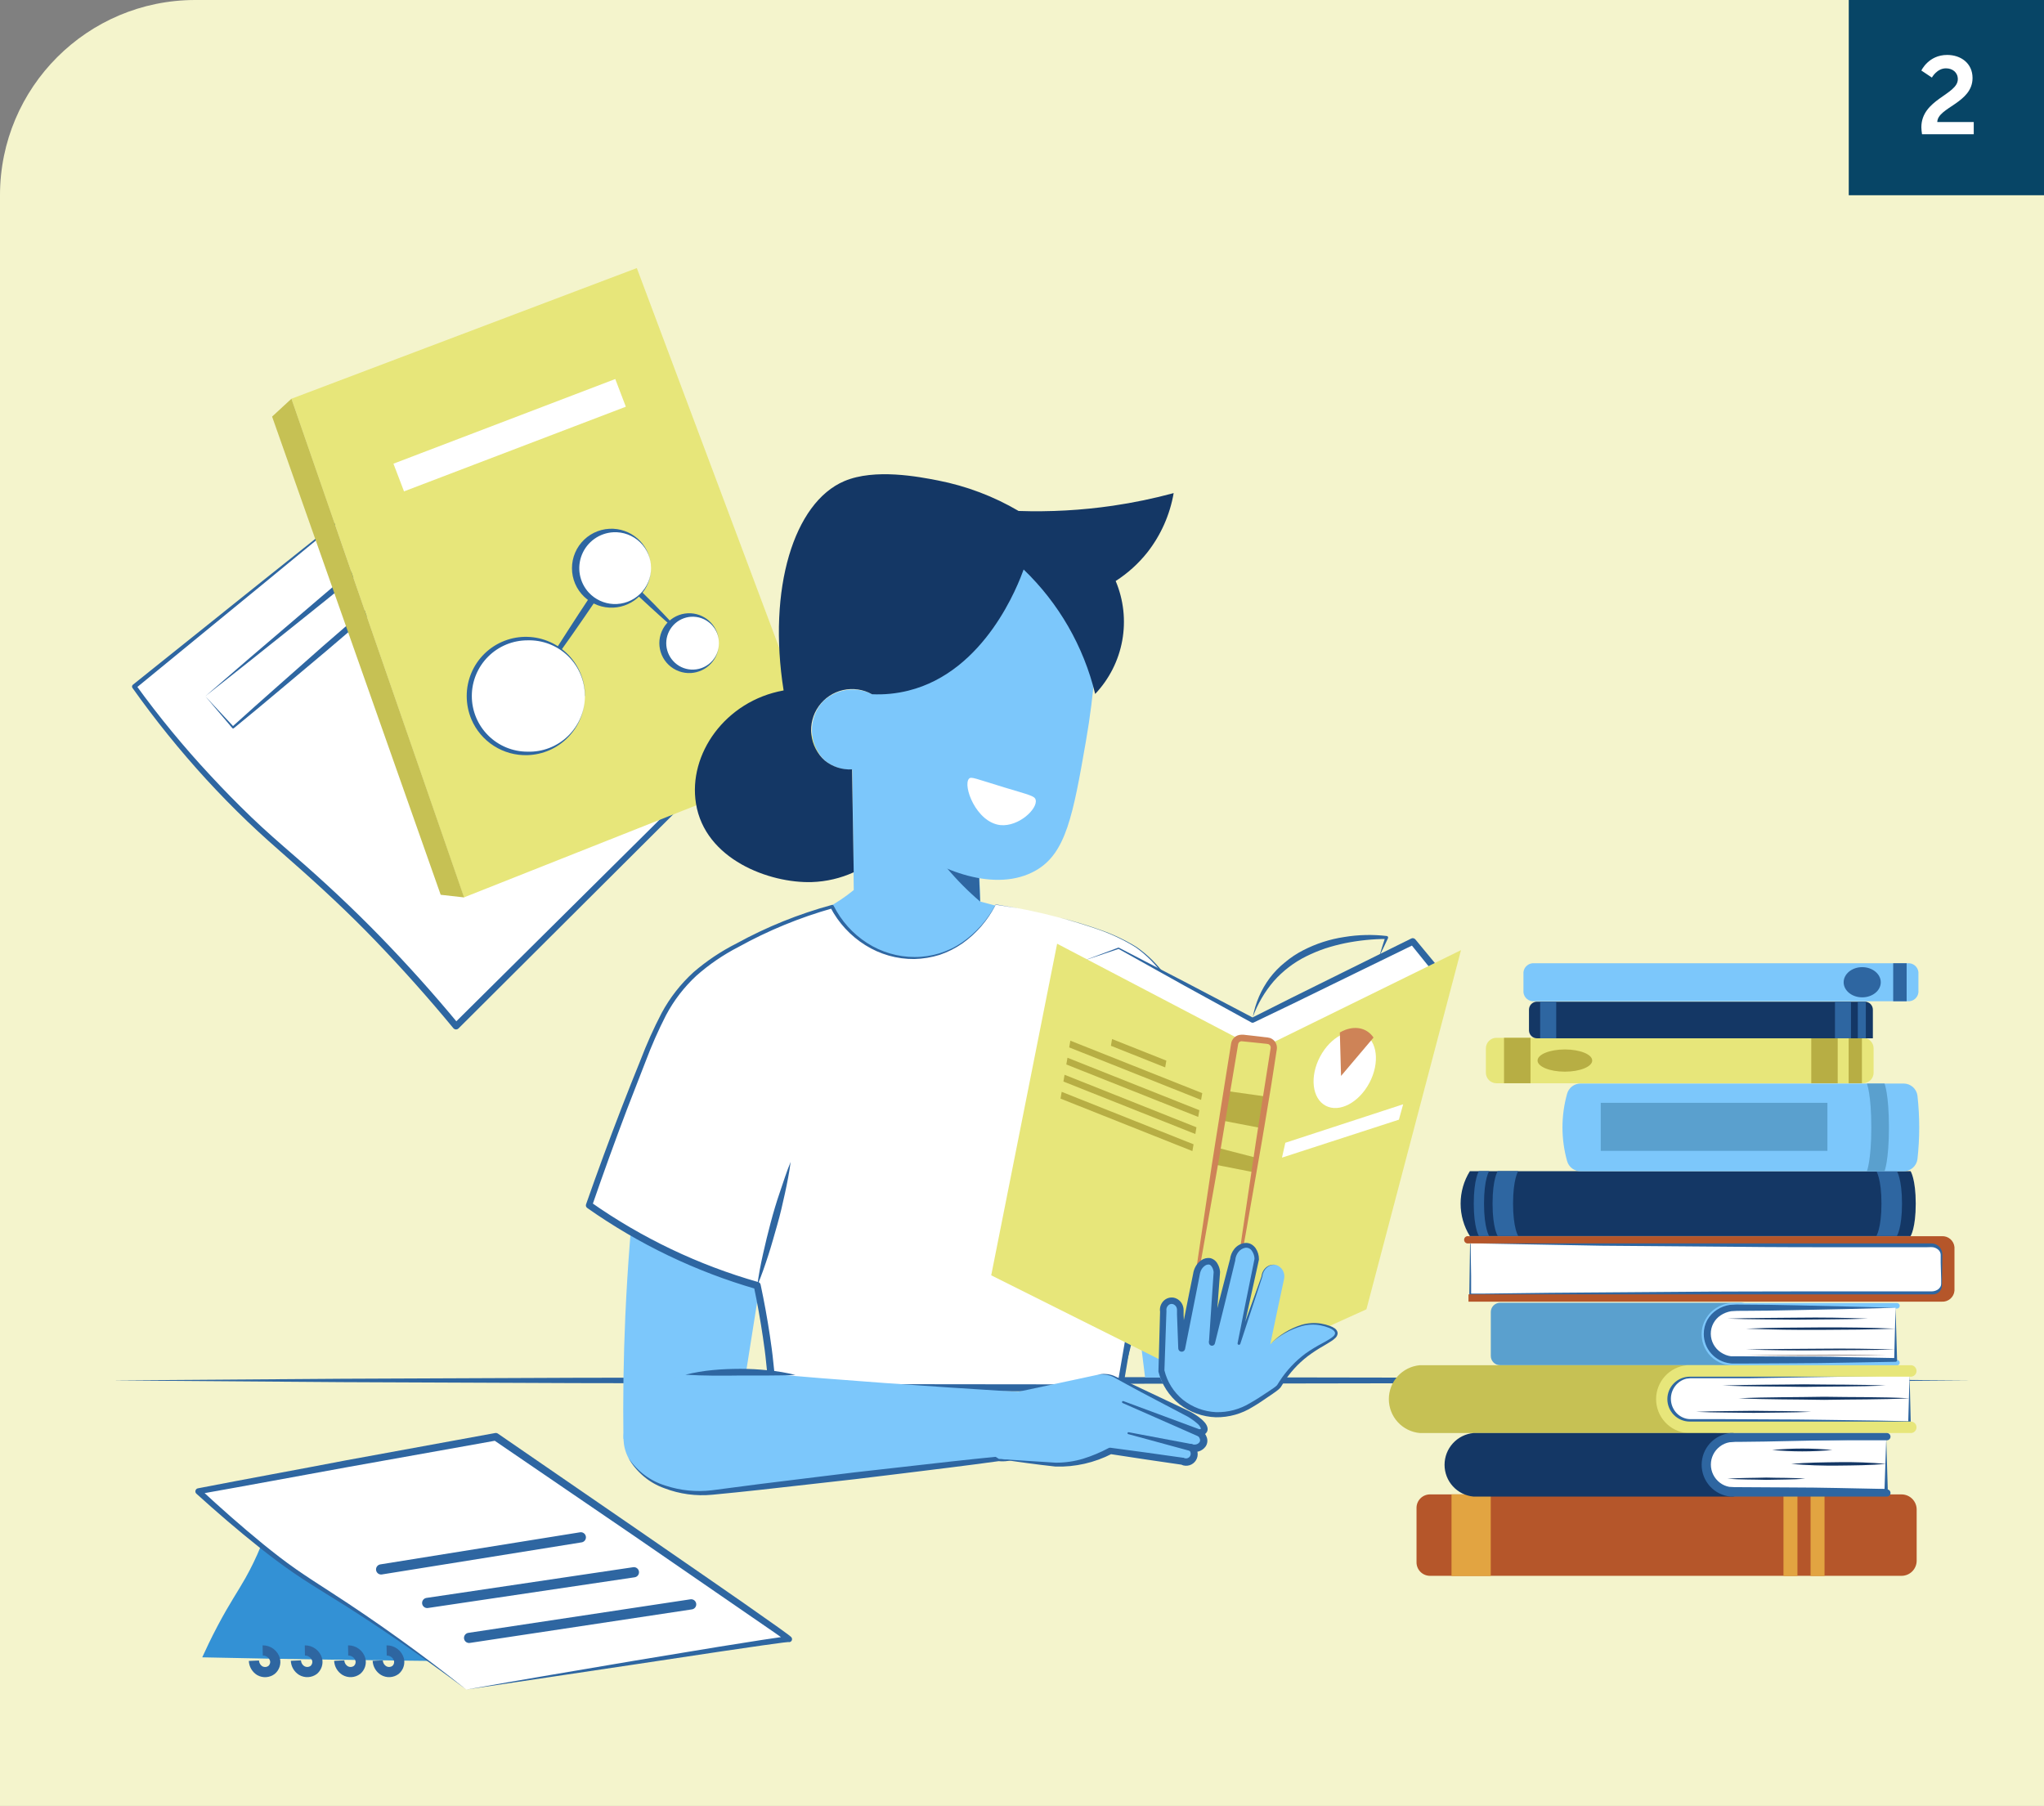 <svg width="335" height="296" viewBox="0 0 335 296" fill="none" xmlns="http://www.w3.org/2000/svg">
<rect x="0" y="0" width="335" height="296" fill="#808080" stroke="none"/>
<path d="M0 32C0 14.327 14.327 0 32 0H335V296H0V32Z" fill="#F4F4CC"/>
<rect x="303" width="32" height="32" fill="#074566"/>
<path d="M315.008 22H323.486V20.002H317.51C317.564 17.59 323.288 16.888 323.288 12.784C323.288 10.372 321.38 9.004 319.13 9.004C316.07 9.004 314.9 11.56 314.9 11.56L316.628 12.712C316.628 12.712 317.438 11.2 318.932 11.2C320.012 11.2 320.876 11.866 320.876 12.982C320.876 15.52 314.9 16.258 314.9 20.866C314.9 21.226 314.954 21.586 315.008 22Z" fill="white"/>
<g clip-path="url(#clip0_42_34510)">
<path d="M64.821 77.854L21.984 112.533C26.49 118.817 31.459 124.756 36.849 130.301C42.65 136.278 46.543 139.334 51.705 143.987C59.964 151.472 67.659 159.556 74.728 168.173L116.682 126.507C99.393 110.297 82.105 94.08 64.821 77.854Z" fill="white"/>
<path d="M64.821 77.854L43.478 95.418L22.227 112.829L22.303 112.304C26.05 117.477 30.113 122.414 34.469 127.085C36.638 129.427 38.876 131.708 41.182 133.928C43.463 136.125 45.896 138.232 48.314 140.33C53.157 144.527 57.856 148.922 62.327 153.522C66.797 158.122 71.086 162.904 75.169 167.846H74.332L116.325 126.188V126.857L90.634 102.458L64.821 77.854ZM64.821 77.854L90.862 101.911L117.002 126.173C117.087 126.262 117.134 126.38 117.134 126.504C117.134 126.627 117.087 126.745 117.002 126.834L75.123 168.584C75.019 168.679 74.884 168.731 74.743 168.731C74.602 168.731 74.466 168.679 74.363 168.584L74.325 168.546C70.227 163.581 65.984 158.829 61.582 154.244C57.179 149.659 52.458 145.265 47.668 141.068C45.265 138.961 42.855 136.84 40.536 134.62C38.217 132.4 35.974 130.096 33.8 127.731C29.465 122.993 25.427 117.991 21.71 112.753C21.653 112.673 21.628 112.575 21.641 112.477C21.654 112.38 21.703 112.291 21.779 112.228L43.334 94.969L64.821 77.854Z" fill="#2E66A1"/>
<path d="M33.648 114.113L41.091 107.696L48.657 101.234C51.188 99.074 53.72 96.892 56.26 94.748L64.007 88.308C64.115 88.215 64.256 88.168 64.399 88.178C64.541 88.188 64.674 88.254 64.768 88.361L68.767 92.923C68.855 93.034 68.899 93.173 68.889 93.314C68.879 93.455 68.817 93.587 68.714 93.684L53.583 106.609L45.98 112.996C43.446 115.135 40.894 117.254 38.324 119.352C38.292 119.383 38.25 119.401 38.206 119.401C38.162 119.401 38.119 119.383 38.088 119.352L33.648 114.113ZM33.648 114.113L38.301 119.116H38.058C40.516 116.896 42.989 114.689 45.478 112.494L52.937 105.902L67.961 92.87L67.9 93.63L63.947 89.068L64.707 89.129L57.104 95.371C54.564 97.462 51.979 99.515 49.394 101.591L41.601 107.818L33.648 114.113Z" fill="#2E66A1"/>
<path d="M47.767 65.355L76.028 147.089L134.375 123.96C124.369 97.288 114.368 70.613 104.373 43.936L47.767 65.355Z" fill="#E7E67A"/>
<path d="M47.767 65.354L44.596 68.281L72.226 146.656L76.066 147.089L47.767 65.354Z" fill="#C6C154"/>
<path d="M100.839 62.123L64.484 75.999L66.216 80.538L102.571 66.662L100.839 62.123Z" fill="white"/>
<path d="M86.452 114.076C87.509 112.251 88.611 110.457 89.714 108.662C90.816 106.868 91.949 105.097 93.082 103.34C95.368 99.792 97.695 96.287 100.062 92.825C100.143 92.705 100.269 92.622 100.412 92.595C100.555 92.568 100.702 92.599 100.822 92.68L100.89 92.741C101.947 93.76 102.981 94.817 104.023 95.851L107.14 98.953C108.167 100.018 109.193 101.067 110.182 102.147C111.17 103.226 112.204 104.283 113.223 105.385C112.09 104.435 110.995 103.454 109.885 102.481C108.775 101.508 107.695 100.512 106.6 99.523L103.361 96.528C102.297 95.516 101.21 94.52 100.153 93.486L100.997 93.395C98.68 96.908 96.318 100.388 93.911 103.834C92.694 105.553 91.485 107.271 90.246 108.974C89.007 110.677 87.745 112.403 86.452 114.076Z" fill="#2E66A1"/>
<path d="M86.452 123.488C91.651 123.488 95.865 119.274 95.865 114.075C95.865 108.877 91.651 104.663 86.452 104.663C81.254 104.663 77.039 108.877 77.039 114.075C77.039 119.274 81.254 123.488 86.452 123.488Z" fill="white"/>
<path d="M100.525 99.311C103.939 99.311 106.707 96.543 106.707 93.129C106.707 89.715 103.939 86.948 100.525 86.948C97.112 86.948 94.344 89.715 94.344 93.129C94.344 96.543 97.112 99.311 100.525 99.311Z" fill="white"/>
<path d="M113.208 110.031C115.757 110.031 117.823 107.964 117.823 105.415C117.823 102.867 115.757 100.8 113.208 100.8C110.659 100.8 108.593 102.867 108.593 105.415C108.593 107.964 110.659 110.031 113.208 110.031Z" fill="white"/>
<path d="M95.865 114.076C95.862 116.598 94.878 119.02 93.121 120.829C91.365 122.638 88.973 123.693 86.452 123.77C84.504 123.833 82.582 123.304 80.94 122.253C79.298 121.203 78.012 119.68 77.252 117.885C76.752 116.68 76.493 115.389 76.492 114.084C76.489 112.785 76.748 111.499 77.252 110.302C77.756 109.106 78.496 108.022 79.427 107.117C80.359 106.212 81.463 105.504 82.673 105.034C83.884 104.564 85.177 104.342 86.475 104.382C88.997 104.459 91.39 105.515 93.147 107.326C94.904 109.137 95.887 111.561 95.888 114.084L95.865 114.076ZM95.865 114.076C95.865 112.853 95.62 111.643 95.144 110.516C94.667 109.39 93.969 108.371 93.091 107.52C92.213 106.669 91.173 106.003 90.032 105.562C88.892 105.121 87.674 104.914 86.452 104.952C84.032 104.952 81.712 105.913 80 107.625C78.289 109.336 77.328 111.656 77.328 114.076C77.328 116.496 78.289 118.817 80 120.528C81.712 122.239 84.032 123.2 86.452 123.2C87.674 123.239 88.892 123.031 90.032 122.59C91.173 122.149 92.213 121.483 93.091 120.632C93.969 119.781 94.667 118.762 95.144 117.636C95.62 116.509 95.865 115.299 95.865 114.076Z" fill="#2E66A1"/>
<path d="M106.707 93.129C106.705 94.794 106.061 96.395 104.91 97.598C103.759 98.802 102.189 99.516 100.525 99.592C99.65 99.634 98.776 99.499 97.955 99.193C97.134 98.887 96.383 98.418 95.749 97.814C95.115 97.21 94.609 96.483 94.264 95.677C93.919 94.872 93.742 94.005 93.742 93.129C93.742 92.253 93.919 91.386 94.264 90.581C94.609 89.775 95.115 89.049 95.749 88.444C96.383 87.84 97.134 87.371 97.955 87.065C98.776 86.76 99.65 86.624 100.525 86.666C102.189 86.746 103.758 87.462 104.909 88.667C106.059 89.871 106.703 91.471 106.707 93.137V93.129ZM106.707 93.129C106.709 92.33 106.548 91.539 106.235 90.804C105.921 90.069 105.461 89.406 104.882 88.854C104.304 88.303 103.619 87.875 102.87 87.597C102.121 87.319 101.323 87.196 100.525 87.237C99.408 87.296 98.331 87.672 97.419 88.321C96.507 88.97 95.799 89.865 95.376 90.901C94.954 91.937 94.835 93.072 95.033 94.173C95.231 95.275 95.739 96.297 96.496 97.121C97.541 98.251 98.988 98.925 100.525 98.999C101.323 99.036 102.12 98.911 102.869 98.631C103.617 98.351 104.3 97.922 104.878 97.371C105.456 96.819 105.916 96.156 106.23 95.422C106.545 94.688 106.707 93.897 106.707 93.099V93.129Z" fill="#2E66A1"/>
<path d="M117.845 105.415C117.844 106.664 117.367 107.866 116.511 108.775C115.655 109.685 114.484 110.234 113.238 110.312C112.572 110.349 111.905 110.25 111.279 110.021C110.653 109.791 110.08 109.437 109.595 108.978C109.11 108.52 108.724 107.968 108.461 107.355C108.197 106.742 108.061 106.082 108.061 105.415C108.061 104.748 108.197 104.088 108.461 103.476C108.724 102.863 109.11 102.311 109.595 101.852C110.08 101.394 110.653 101.039 111.279 100.81C111.905 100.581 112.572 100.482 113.238 100.519C114.486 100.593 115.658 101.141 116.515 102.051C117.372 102.962 117.848 104.165 117.845 105.415ZM117.845 105.415C117.848 104.822 117.728 104.235 117.494 103.691C117.259 103.146 116.915 102.656 116.483 102.25C116.051 101.844 115.539 101.531 114.981 101.332C114.423 101.132 113.829 101.049 113.238 101.089C112.142 101.168 111.117 101.657 110.367 102.459C109.617 103.261 109.198 104.317 109.193 105.415C109.194 106.492 109.595 107.53 110.318 108.327C111.068 109.164 112.117 109.672 113.238 109.742C113.829 109.78 114.422 109.697 114.98 109.497C115.538 109.297 116.048 108.984 116.48 108.578C116.913 108.173 117.257 107.683 117.491 107.139C117.726 106.594 117.847 106.008 117.845 105.415Z" fill="#2E66A1"/>
<path d="M17.939 226.254L56.085 225.98L94.222 225.82L170.506 225.691L246.789 225.82L284.927 225.98L323.065 226.254L284.927 226.535L246.789 226.695L170.506 226.824L94.222 226.695L56.085 226.535L17.939 226.254Z" fill="#2E66A1"/>
<path d="M139.614 119.338C139.72 128.188 139.824 137.036 139.925 145.881C138.506 147.039 136.978 148.058 135.363 148.922C134.512 149.371 133.683 149.751 132.9 150.078C132.9 151.287 133.204 158.966 139.477 164.053C142.124 166.17 145.321 167.489 148.692 167.854C154.24 166.767 159.298 163.944 163.138 159.795C165.707 156.951 167.617 153.576 168.734 149.91L160.675 147.774L160.013 129.526L139.614 119.338Z" fill="#7CC7FB"/>
<path d="M160.264 137.889C159.163 138.233 158.011 138.385 156.858 138.338C154.597 138.206 152.437 137.356 150.692 135.912C153.326 140.388 156.687 144.394 160.637 147.766C160.495 144.476 160.371 141.184 160.264 137.889Z" fill="#2E66A1"/>
<path d="M140.04 126.15C141.559 130.968 144.469 135.229 148.403 138.399C153.725 142.596 163.214 146.466 169.814 142.641C174.703 139.813 175.858 133.67 177.972 121.504C179.335 113.685 179.972 105.757 179.873 97.82C177.987 95.638 173.676 91.327 167.023 90.05C156.866 88.111 144.609 93.905 142.077 103.355C141.244 106.835 141.545 110.49 142.936 113.787C141.637 113.126 140.165 112.884 138.723 113.095C137.281 113.306 135.94 113.96 134.885 114.966C133.666 116.305 133.017 118.066 133.076 119.876C133.134 121.686 133.894 123.401 135.196 124.66C136.556 125.766 138.293 126.301 140.04 126.15Z" fill="#7CC7FB"/>
<path d="M167.776 93.319C166.909 95.722 161.534 110.046 148.882 113.194C146.935 113.68 144.926 113.88 142.921 113.787C141.478 112.982 139.788 112.738 138.175 113.101C136.562 113.465 135.141 114.41 134.182 115.757C133.223 117.104 132.795 118.757 132.979 120.399C133.164 122.042 133.948 123.559 135.181 124.66C136.438 125.678 138.029 126.193 139.644 126.104L139.918 142.968C137.765 143.948 135.439 144.493 133.075 144.573C126.088 144.793 115.534 140.847 114.067 131.7C112.752 123.641 118.842 114.89 128.429 113.164C125.791 96.497 130.102 82.378 138.375 78.858C143.37 76.737 150.578 78.135 153.741 78.751C158.391 79.659 162.854 81.348 166.94 83.747C172.108 83.922 177.281 83.635 182.397 82.888C185.755 82.396 189.081 81.706 192.357 80.82C191.746 84.355 190.27 87.686 188.062 90.514C186.599 92.362 184.839 93.956 182.853 95.228C184.152 98.306 184.526 101.697 183.93 104.985C183.333 108.273 181.791 111.316 179.493 113.741C177.609 105.952 173.532 98.865 167.746 93.319H167.776Z" fill="#143765"/>
<path d="M169.738 131.092C169.578 130.453 168.81 130.331 164.59 129.054C159.793 127.594 159.177 127.244 158.812 127.632C157.763 128.75 159.968 134.779 163.952 135.235C166.963 135.532 170.103 132.559 169.738 131.092Z" fill="white"/>
<path d="M124.94 208.052L121.267 231.249C121.084 233.416 120.22 235.47 118.8 237.118C117.38 238.766 115.476 239.923 113.36 240.425C111.243 240.926 109.022 240.746 107.014 239.911C105.005 239.076 103.312 237.628 102.175 235.773C102.092 229.394 102.175 222.688 102.487 215.67C102.852 207.55 103.468 199.848 104.274 192.609L124.94 208.052Z" fill="#7CC7FB"/>
<path d="M206.264 191.5C207.445 202.925 208.618 214.353 209.784 225.783H187.674C186.427 215.742 185.185 205.698 183.948 195.651L206.264 191.5Z" fill="#7CC7FB"/>
<path d="M183.568 227.448H126.605C126.445 225.646 126.262 223.813 126.027 221.943C125.517 217.959 124.863 214.195 124.111 210.683C114.255 207.866 104.941 203.417 96.557 197.521C99.598 188.618 102.822 180.156 106.076 172.149C107.878 167.724 109.801 163.17 114.287 159.27C116.628 157.355 119.179 155.712 121.891 154.373C125.542 152.422 129.358 150.796 133.295 149.515C134.413 149.15 135.447 148.838 136.382 148.579C137.731 151.305 139.87 153.561 142.521 155.053C145.171 156.545 148.209 157.204 151.239 156.943C159.375 156.107 163.024 148.617 163.199 148.245C166.741 148.763 170.25 149.489 173.707 150.419C183.302 152.997 186.244 155.171 187.476 156.213C188.962 157.499 190.271 158.977 191.369 160.608C197.664 169.602 205.731 184.596 208.157 189.158C207.085 192.557 203.42 202.578 193.498 207.869C191.292 209.042 188.936 209.907 186.495 210.439C185.512 216.106 184.536 221.776 183.568 227.448Z" fill="white"/>
<path d="M173.691 150.389C175.866 150.959 178.033 151.59 180.154 152.343C182.295 153.071 184.348 154.035 186.275 155.217C188.141 156.516 189.764 158.132 191.072 159.992C192.385 161.832 193.653 163.7 194.874 165.596C199.74 173.199 204.158 181.06 208.438 188.998C208.457 189.04 208.467 189.085 208.467 189.131C208.467 189.177 208.457 189.223 208.438 189.264C207.637 191.823 206.569 194.289 205.253 196.624C203.921 198.962 202.307 201.128 200.447 203.072C198.58 205.02 196.435 206.683 194.083 208.006C191.732 209.344 189.191 210.318 186.549 210.896L186.914 210.515L184.032 227.592C184.011 227.708 183.95 227.814 183.86 227.89C183.77 227.966 183.656 228.009 183.538 228.01L126.574 228.079C126.434 228.078 126.3 228.025 126.196 227.931C126.092 227.837 126.027 227.709 126.012 227.569L125.571 223.365C125.441 221.966 125.244 220.567 125.038 219.176C124.628 216.393 124.134 213.623 123.556 210.865L123.936 211.276C114.025 208.414 104.662 203.92 96.23 197.978C96.142 197.913 96.078 197.822 96.045 197.718C96.012 197.615 96.013 197.503 96.047 197.4C97.907 192.088 99.851 186.806 101.879 181.555C102.893 178.939 103.927 176.334 104.981 173.739C105.984 171.104 107.139 168.529 108.441 166.029C109.794 163.519 111.562 161.257 113.672 159.338C115.817 157.488 118.182 155.907 120.712 154.632C125.651 151.92 130.893 149.802 136.329 148.321C136.388 148.303 136.451 148.306 136.507 148.332C136.563 148.357 136.608 148.402 136.633 148.458C137.876 150.935 139.758 153.035 142.085 154.54C144.418 156.051 147.137 156.856 149.916 156.859C152.705 156.863 155.429 156.017 157.725 154.434C160.021 152.839 161.894 150.71 163.184 148.23L166.985 148.899L163.184 148.283C161.92 150.798 160.062 152.967 157.77 154.601C156.614 155.408 155.349 156.048 154.014 156.502C152.669 156.92 151.272 157.15 149.863 157.186C147.016 157.216 144.22 156.424 141.811 154.905C139.395 153.394 137.427 151.266 136.109 148.739L136.42 148.876C131.059 150.389 125.889 152.517 121.016 155.217C118.552 156.485 116.253 158.053 114.173 159.885C112.14 161.759 110.44 163.965 109.148 166.409C107.885 168.877 106.766 171.416 105.795 174.012C104.781 176.613 103.767 179.223 102.753 181.844C100.771 187.075 98.868 192.339 97.043 197.636L96.861 197.058C105.205 202.918 114.472 207.339 124.278 210.135C124.373 210.163 124.458 210.216 124.525 210.288C124.591 210.361 124.638 210.45 124.658 210.546C125.251 213.318 125.758 216.106 126.179 218.909C126.384 220.308 126.589 221.715 126.726 223.129L127.175 227.364L126.612 226.847L183.576 226.908L183.081 227.326L186.024 210.257C186.041 210.166 186.085 210.082 186.15 210.016C186.215 209.949 186.298 209.904 186.389 209.884C188.948 209.342 191.41 208.419 193.696 207.147C195.987 205.881 198.08 204.285 199.907 202.41C201.735 200.525 203.326 198.424 204.644 196.153C205.955 193.874 207.023 191.463 207.83 188.96V189.219C205.721 185.235 203.567 181.281 201.367 177.358C199.17 173.427 196.919 169.526 194.524 165.702C193.346 163.786 192.107 161.9 190.829 160.06C189.561 158.206 187.979 156.587 186.153 155.278C184.241 154.084 182.2 153.107 180.071 152.366C178.018 151.651 175.858 150.99 173.691 150.389Z" fill="#2E66A1"/>
<path d="M188.434 180.559C189.019 182.578 189.449 184.64 189.719 186.725C189.995 188.819 190.112 190.931 190.069 193.043C189.992 197.284 189.301 201.492 188.016 205.535V205.452C187.712 207.299 187.438 209.154 187.119 211.002C186.8 212.85 186.511 214.697 186.153 216.537C185.796 218.377 185.477 220.225 184.975 222.042C184.473 223.859 184.055 225.676 183.545 227.478C183.819 225.623 184.154 223.783 184.458 221.935C184.602 221.015 184.815 220.103 184.922 219.175L185.302 216.393L186.062 210.835C186.313 208.987 186.61 207.14 186.883 205.284C186.88 205.257 186.88 205.228 186.883 205.201C188.117 201.251 188.862 197.166 189.103 193.036C189.229 190.959 189.229 188.877 189.103 186.801C188.998 184.709 188.775 182.625 188.434 180.559Z" fill="#2E66A1"/>
<path d="M129.585 190.436C129.357 192.184 129.015 193.91 128.642 195.621C128.27 197.332 127.882 199.027 127.395 200.723C126.909 202.418 126.453 204.091 125.913 205.756C125.373 207.421 124.803 209.086 124.111 210.713C124.339 208.965 124.673 207.239 125.054 205.528C125.434 203.817 125.852 202.122 126.301 200.426C126.749 198.731 127.243 197.058 127.821 195.385C128.399 193.713 128.901 192.063 129.585 190.436Z" fill="#2E66A1"/>
<path d="M226.009 162.144C225.249 164.318 224.375 166.447 223.485 168.576C222.596 170.705 221.577 172.773 220.55 174.841C218.459 178.96 216.155 182.967 213.647 186.846C211.155 190.686 208.934 194.695 207.001 198.844C206.036 200.912 205.154 203.034 204.348 205.178C203.542 207.322 202.789 209.496 202.067 211.686C202.531 209.405 203.147 207.208 203.816 204.995C204.485 202.783 205.336 200.624 206.195 198.487C207.055 196.351 208.081 194.267 209.153 192.214C210.225 190.161 211.434 188.192 212.673 186.238C215.16 182.368 217.524 178.452 219.744 174.43C220.862 172.431 221.927 170.393 222.953 168.348C223.979 166.303 225.051 164.219 226.009 162.144Z" fill="#2E66A1"/>
<path d="M177.463 157.483L183.325 155.423L205.283 167.215L231.544 154.297L235.506 159.125L204.849 174.971L177.463 157.483Z" fill="white"/>
<path d="M177.463 157.498L183.279 155.324C183.308 155.312 183.341 155.312 183.37 155.324L194.433 161.064L205.473 166.858H205.093C209.442 164.653 213.806 162.473 218.186 160.319L231.294 153.826C231.404 153.769 231.53 153.752 231.652 153.777C231.774 153.802 231.883 153.867 231.963 153.963L235.939 158.775C236.034 158.892 236.079 159.041 236.065 159.19C236.051 159.34 235.978 159.477 235.863 159.574C235.833 159.603 235.796 159.627 235.757 159.642L220.413 167.504C215.296 170.127 210.187 172.773 205.047 175.35C204.984 175.39 204.912 175.41 204.838 175.41C204.764 175.41 204.692 175.39 204.629 175.35L177.463 157.498ZM177.463 157.498L205.085 174.621H204.652C209.731 171.921 214.84 169.298 219.942 166.622L235.247 158.654L235.065 159.52L231.134 154.647L231.803 154.791L218.649 161.208C214.27 163.363 209.88 165.489 205.481 167.588C205.423 167.616 205.359 167.63 205.294 167.63C205.23 167.63 205.166 167.616 205.108 167.588L194.182 161.589L183.287 155.506H183.386L177.463 157.498Z" fill="#2E66A1"/>
<path d="M173.258 154.677L202.523 170.005L208.963 170.705L239.452 155.726L223.949 214.598L200.082 225.403L193.118 224.353L162.454 209.025L173.258 154.677Z" fill="#E7E67A"/>
<path d="M200.895 178.794L207.351 179.707L206.712 184.892L200.531 183.706L200.895 178.794Z" fill="#B7AE44"/>
<path d="M199.71 188.162L205.709 189.713L205.618 192.161L199.162 190.891L199.71 188.162Z" fill="#B7AE44"/>
<path d="M194.638 218.324C195.171 214.234 195.779 210.158 196.349 206.083L198.174 193.857C198.767 189.774 199.444 185.714 200.082 181.639L201.048 175.556L201.535 172.515L201.778 170.994C201.847 170.611 202.046 170.263 202.34 170.009C202.635 169.754 203.008 169.608 203.397 169.595C203.618 169.595 203.732 169.595 203.861 169.595L204.241 169.641L205.002 169.724L206.522 169.899L207.283 169.991C207.584 170.006 207.882 170.055 208.172 170.135C208.534 170.268 208.84 170.521 209.039 170.851C209.238 171.182 209.318 171.57 209.267 171.952L208.324 178.027C207.64 182.095 206.994 186.163 206.271 190.192L204.142 202.358C203.382 206.41 202.683 210.47 201.9 214.523C202.424 210.432 203.025 206.357 203.587 202.274L205.405 190.048C205.99 185.973 206.667 181.905 207.298 177.837L208.256 171.755C208.272 171.622 208.242 171.488 208.172 171.374C208.101 171.261 207.994 171.175 207.868 171.131C207.657 171.088 207.444 171.06 207.229 171.047L206.469 170.964L203.473 170.66C203.343 170.664 203.218 170.712 203.119 170.796C203.02 170.88 202.952 170.996 202.926 171.123L202.675 172.644L202.166 175.685L201.147 181.768C200.463 185.836 199.816 189.903 199.086 193.933L196.919 206.159C196.159 210.219 195.444 214.279 194.638 218.324Z" fill="#CE8357"/>
<path d="M190.183 225.775C190.183 226.315 191.232 227.775 192.882 229.166C194.968 230.889 197.606 231.801 200.31 231.736C203.298 231.599 205.458 230.147 207.693 228.649C208.422 228.267 209.083 227.766 209.647 227.166C210.823 225.155 212.393 223.402 214.262 222.011C216.703 220.217 219.174 219.487 219.03 218.468C218.885 217.449 216.749 217.153 216.429 217.092C212.59 216.431 209.229 219.373 208.187 220.346C208.932 216.742 209.693 213.141 210.468 209.542C210.55 209.079 210.464 208.602 210.226 208.196C209.988 207.791 209.613 207.483 209.168 207.33C208.888 207.28 208.6 207.29 208.323 207.359C208.047 207.429 207.789 207.556 207.565 207.733C207.342 207.91 207.158 208.132 207.027 208.385C206.896 208.638 206.82 208.915 206.804 209.2C205.79 211.988 204.753 214.776 203.694 217.564C204.449 213.823 205.209 210.087 205.975 206.356C206.014 205.886 205.902 205.415 205.656 205.012C205.41 204.608 205.043 204.294 204.606 204.113C203.61 203.855 202.181 204.79 202.036 206.455L198.524 218.4C198.838 215.085 199.152 211.767 199.466 208.447C199.471 208.085 199.372 207.73 199.18 207.422C198.989 207.115 198.714 206.869 198.387 206.714C197.626 206.493 196.357 207.284 196.144 208.812L193.726 220.977C193.635 218.879 193.549 216.778 193.467 214.674C193.475 214.479 193.443 214.284 193.373 214.102C193.304 213.919 193.199 213.752 193.065 213.61C192.93 213.469 192.769 213.355 192.59 213.277C192.411 213.198 192.218 213.157 192.023 213.154C191.819 213.175 191.622 213.237 191.442 213.337C191.263 213.437 191.106 213.572 190.98 213.733C190.855 213.895 190.763 214.081 190.711 214.279C190.659 214.478 190.647 214.684 190.677 214.887C190.505 218.527 190.34 222.156 190.183 225.775Z" fill="#7CC7FB"/>
<path d="M209.13 207.33C208.859 207.283 208.581 207.299 208.317 207.377C208.054 207.455 207.812 207.592 207.609 207.778C207.19 208.144 206.933 208.661 206.895 209.215L203.276 220.263C203.266 220.291 203.251 220.318 203.231 220.34C203.212 220.363 203.188 220.382 203.161 220.395C203.134 220.409 203.105 220.417 203.075 220.419C203.045 220.421 203.015 220.417 202.987 220.407C202.933 220.391 202.888 220.356 202.86 220.308C202.832 220.26 202.823 220.203 202.835 220.149C203.732 215.534 204.682 210.919 205.61 206.311V206.387C205.612 205.9 205.463 205.425 205.184 205.026C205.072 204.846 204.911 204.701 204.72 204.61C204.528 204.518 204.315 204.483 204.104 204.509C203.651 204.595 203.246 204.844 202.964 205.209C202.671 205.589 202.494 206.046 202.454 206.524C202.458 206.544 202.458 206.565 202.454 206.585C201.359 211.147 200.247 215.681 199.117 220.187C199.102 220.251 199.075 220.312 199.037 220.365C198.999 220.418 198.95 220.464 198.894 220.498C198.838 220.532 198.776 220.554 198.711 220.563C198.646 220.573 198.579 220.569 198.516 220.552C198.402 220.524 198.302 220.457 198.232 220.362C198.163 220.268 198.129 220.152 198.136 220.035L198.911 208.44V208.531C198.873 207.931 198.493 207.284 198.151 207.261C197.912 207.242 197.674 207.309 197.482 207.452C197.244 207.619 197.047 207.837 196.904 208.09C196.759 208.365 196.663 208.664 196.623 208.972L196.41 210.075L195.976 212.287L194.22 221.115C194.19 221.246 194.113 221.363 194.004 221.443C193.895 221.523 193.76 221.561 193.625 221.55C193.491 221.539 193.364 221.479 193.27 221.383C193.175 221.286 193.118 221.158 193.11 221.023L192.905 215.458V214.766C192.914 214.603 192.888 214.439 192.829 214.287C192.771 214.152 192.684 214.032 192.573 213.936C192.463 213.839 192.332 213.77 192.19 213.732C192.051 213.701 191.906 213.709 191.772 213.756C191.637 213.803 191.519 213.887 191.43 213.998C191.324 214.107 191.245 214.24 191.2 214.385C191.155 214.53 191.145 214.684 191.171 214.834C191.171 214.834 191.171 214.903 191.171 214.933L190.837 224.718V224.582C191.292 226.486 192.361 228.187 193.878 229.425C195.427 230.649 197.32 231.358 199.291 231.455C201.28 231.507 203.24 230.978 204.933 229.934C205.815 229.448 206.659 228.885 207.518 228.315C207.944 228.034 208.377 227.752 208.78 227.463C208.97 227.338 209.146 227.192 209.305 227.03L209.7 226.406C210.837 224.642 212.282 223.097 213.966 221.844C214.816 221.248 215.702 220.704 216.619 220.217C217.068 219.974 217.516 219.731 217.942 219.457C218.368 219.183 218.817 218.864 218.809 218.507C218.801 218.149 218.307 217.838 217.874 217.655C217.408 217.463 216.924 217.32 216.429 217.229C215.436 217.04 214.412 217.074 213.433 217.328C211.455 217.878 209.643 218.907 208.157 220.324C209.603 218.837 211.399 217.736 213.38 217.123C214.388 216.836 215.447 216.771 216.482 216.933C217.001 217.018 217.51 217.153 218.003 217.336C218.273 217.43 218.529 217.56 218.763 217.724C218.892 217.809 219 217.921 219.081 218.053C219.163 218.184 219.215 218.331 219.235 218.484C219.23 218.64 219.193 218.793 219.126 218.935C219.059 219.076 218.964 219.202 218.847 219.305C218.655 219.491 218.443 219.657 218.216 219.799C217.775 220.096 217.326 220.347 216.885 220.613C216.002 221.113 215.151 221.67 214.338 222.278C212.732 223.51 211.361 225.022 210.293 226.741C210.149 226.969 210.065 227.136 209.868 227.418C209.678 227.632 209.464 227.824 209.229 227.988C208.803 228.307 208.377 228.589 207.951 228.877C207.108 229.455 206.256 230.048 205.351 230.573C203.534 231.726 201.42 232.323 199.269 232.291C197.103 232.221 195.015 231.471 193.3 230.147C191.605 228.795 190.399 226.926 189.863 224.825C189.86 224.779 189.86 224.734 189.863 224.688L190.13 214.91V215.009C190.079 214.7 190.099 214.383 190.188 214.083C190.278 213.783 190.435 213.507 190.647 213.276C190.865 213.035 191.143 212.855 191.452 212.754C191.761 212.652 192.092 212.633 192.41 212.698C192.72 212.77 193.008 212.914 193.251 213.119C193.495 213.324 193.686 213.583 193.809 213.876C193.927 214.155 193.987 214.455 193.984 214.758V215.45L194.228 220.985L193.125 220.902L194.874 212.097L195.323 209.892L195.543 208.797C195.605 208.362 195.747 207.942 195.961 207.558C196.187 207.155 196.505 206.811 196.889 206.554C197.313 206.256 197.835 206.13 198.349 206.205C198.607 206.267 198.848 206.384 199.057 206.548C199.265 206.712 199.436 206.919 199.558 207.155C199.786 207.548 199.924 207.987 199.96 208.44C199.968 208.47 199.968 208.501 199.96 208.531L199.086 220.119L198.105 219.959C199.246 215.432 200.407 210.911 201.588 206.395V206.456C201.648 205.813 201.897 205.202 202.302 204.699C202.721 204.177 203.321 203.832 203.983 203.734C204.342 203.685 204.708 203.746 205.032 203.908C205.333 204.074 205.593 204.305 205.792 204.585C206.151 205.12 206.34 205.751 206.332 206.395C206.332 206.395 206.332 206.44 206.332 206.463C205.313 211.025 204.325 215.655 203.291 220.24L202.85 220.126L206.758 209.2C206.809 208.628 207.082 208.099 207.518 207.725C207.737 207.538 207.997 207.404 208.277 207.336C208.557 207.267 208.849 207.265 209.13 207.33Z" fill="#2E66A1"/>
<path d="M229.271 183.516L210.111 189.735L210.658 187.302L229.97 180.992L229.271 183.516Z" fill="white"/>
<path d="M224.441 177.473C226.166 174.215 225.754 170.615 223.52 169.432C221.286 168.249 218.076 169.931 216.351 173.19C214.626 176.448 215.038 180.048 217.272 181.231C219.506 182.414 222.716 180.732 224.441 177.473Z" fill="white"/>
<path d="M219.79 176.346L225.112 170.059C224.139 168.629 222.42 168.074 220.466 168.804C220.166 168.923 219.874 169.063 219.592 169.222L219.79 176.346Z" fill="#CE8357"/>
<path d="M196.851 180.277L175.235 171.67L175.425 170.568L197.041 179.167L196.851 180.277Z" fill="#B7AE44"/>
<path d="M190.966 174.948L182.071 171.405L182.261 170.302L191.156 173.838L190.966 174.948Z" fill="#B7AE44"/>
<path d="M196.379 183.067L174.763 174.468L174.954 173.366L196.569 181.965L196.379 183.067Z" fill="#B7AE44"/>
<path d="M195.908 185.866L174.292 177.267L174.475 176.157L196.091 184.764L195.908 185.866Z" fill="#B7AE44"/>
<path d="M195.429 188.664L173.813 180.064L174.003 178.954L195.619 187.554L195.429 188.664Z" fill="#B7AE44"/>
<path d="M205.328 166.698C205.749 164.379 206.699 162.188 208.104 160.296C208.827 159.338 209.667 158.475 210.605 157.726C211.516 156.959 212.51 156.299 213.57 155.757C215.676 154.669 217.947 153.934 220.292 153.582C222.609 153.196 224.969 153.14 227.302 153.415C227.362 153.425 227.416 153.457 227.452 153.505C227.489 153.553 227.506 153.613 227.499 153.674V153.742C227.02 154.738 226.572 155.742 226.062 156.73C226.367 155.666 226.716 154.616 227.051 153.567L227.256 153.894C224.976 153.903 222.702 154.135 220.466 154.586C219.359 154.813 218.265 155.103 217.189 155.453C216.125 155.814 215.086 156.246 214.08 156.745C212.058 157.746 210.251 159.13 208.757 160.821C207.27 162.558 206.109 164.549 205.328 166.698Z" fill="#2E66A1"/>
<path d="M241.018 203.778H316.351C316.859 203.744 317.362 203.908 317.753 204.235C318.144 204.562 318.393 205.028 318.449 205.535L318.601 210.294C318.588 210.555 318.522 210.81 318.409 211.045C318.296 211.28 318.137 211.49 317.941 211.663C317.746 211.835 317.518 211.967 317.271 212.051C317.024 212.135 316.763 212.168 316.503 212.15H241.018V203.801V203.778Z" fill="white"/>
<path d="M241.018 203.779L262.208 203.513L283.497 203.346C290.583 203.277 297.692 203.285 304.786 203.262H315.431C315.902 203.242 316.375 203.255 316.845 203.3C317.396 203.387 317.907 203.639 318.312 204.022C318.736 204.433 318.984 204.991 319.004 205.581L319.05 206.911L319.141 209.565V210.234C319.156 210.526 319.115 210.817 319.019 211.093C318.813 211.641 318.416 212.097 317.902 212.378C317.424 212.637 316.886 212.763 316.343 212.743H307.098H296.453C289.367 212.743 282.281 212.743 275.164 212.667L253.875 212.507L243.23 212.378H241.907H240.987C240.987 212.378 240.987 212.378 240.896 212.378C240.805 212.378 240.797 212.211 240.813 212.234V211.899L240.851 209.238L240.934 203.916L241.018 203.779ZM241.018 203.779L241.109 209.101V211.762V212.097C241.109 212.142 241.109 212.021 241.056 212.021H241.976H243.299L253.943 211.892L275.232 211.732C282.319 211.663 289.405 211.679 296.521 211.656H307.166H312.488H316.472C316.821 211.675 317.168 211.599 317.476 211.435C317.749 211.289 317.964 211.052 318.084 210.766C318.13 210.621 318.15 210.47 318.145 210.318V209.656L318.069 207.003V205.672C318.066 205.521 318.033 205.371 317.972 205.233C317.911 205.095 317.822 204.97 317.712 204.866C317.467 204.637 317.16 204.484 316.83 204.425C316.533 204.38 316.024 204.425 315.598 204.425H304.953C297.882 204.425 290.819 204.425 283.733 204.342L262.444 204.174L241.018 203.779Z" fill="#2E66A1"/>
<path d="M240.676 212.15H316.815C317.199 212.15 317.568 211.998 317.842 211.728C318.115 211.457 318.27 211.09 318.274 210.705L318.343 205.68C318.353 205.436 318.314 205.192 318.228 204.964C318.141 204.735 318.01 204.527 317.841 204.351C317.671 204.175 317.469 204.034 317.244 203.939C317.019 203.843 316.778 203.794 316.533 203.794H240.676C240.589 203.811 240.499 203.809 240.413 203.787C240.327 203.766 240.247 203.725 240.178 203.669C240.11 203.613 240.054 203.542 240.016 203.462C239.978 203.381 239.959 203.294 239.959 203.205C239.959 203.116 239.978 203.028 240.016 202.948C240.054 202.868 240.11 202.797 240.178 202.741C240.247 202.684 240.327 202.644 240.413 202.622C240.499 202.601 240.589 202.598 240.676 202.616H318.229C318.745 202.58 319.255 202.749 319.648 203.086C320.04 203.423 320.285 203.902 320.327 204.418V211.542C320.285 212.058 320.04 212.536 319.648 212.873C319.255 213.211 318.745 213.38 318.229 213.344H240.676V212.15Z" fill="#B5562A"/>
<path d="M314.131 247.421C314.132 247.095 314.068 246.771 313.943 246.469C313.819 246.167 313.636 245.892 313.405 245.661C313.174 245.43 312.899 245.247 312.597 245.122C312.295 244.998 311.971 244.934 311.644 244.935H234.327C234.038 244.94 233.752 245.002 233.486 245.117C233.221 245.233 232.98 245.399 232.779 245.608C232.578 245.816 232.42 246.062 232.313 246.331C232.207 246.601 232.155 246.888 232.16 247.178V256.036C232.155 256.325 232.207 256.613 232.313 256.883C232.42 257.152 232.578 257.398 232.779 257.606C232.98 257.814 233.221 257.981 233.486 258.096C233.752 258.212 234.038 258.274 234.327 258.279H311.644C311.971 258.28 312.295 258.216 312.597 258.092C312.899 257.967 313.174 257.784 313.405 257.553C313.636 257.322 313.819 257.047 313.943 256.745C314.068 256.443 314.132 256.119 314.131 255.792V247.421Z" fill="#B5562A"/>
<path d="M244.325 244.927H237.893V258.317H244.325V244.927Z" fill="#E2A441"/>
<path d="M294.591 244.927H292.302V258.317H294.591V244.927Z" fill="#E2A441"/>
<path d="M299.031 244.927H296.742V258.317H299.031V244.927Z" fill="#E2A441"/>
<path d="M305.341 170.096H245.261C244.303 170.096 243.527 170.872 243.527 171.83V175.814C243.527 176.771 244.303 177.547 245.261 177.547H305.341C306.299 177.547 307.075 176.771 307.075 175.814V171.83C307.075 170.872 306.299 170.096 305.341 170.096Z" fill="#E7E67A"/>
<path d="M256.476 172.005C258.954 172.005 260.954 172.819 260.954 173.823C260.954 174.826 258.954 175.647 256.476 175.647C253.997 175.647 251.997 174.826 251.997 173.823C251.997 172.819 254.005 172.005 256.476 172.005Z" fill="#B7AE44"/>
<path d="M246.5 177.547H250.842V170.096H246.5V177.547Z" fill="#B7AE44"/>
<path d="M301.19 177.547H296.856V170.096H301.19V177.547Z" fill="#B7AE44"/>
<path d="M305.159 177.547H302.985V170.096H305.159V177.547Z" fill="#B7AE44"/>
<path d="M314.419 159.33V162.661C314.372 163.085 314.159 163.474 313.828 163.744C313.497 164.014 313.073 164.144 312.648 164.105H251.45C251.025 164.144 250.602 164.014 250.272 163.744C249.942 163.473 249.732 163.084 249.686 162.661V159.33C249.732 158.906 249.942 158.516 250.272 158.245C250.601 157.974 251.024 157.842 251.45 157.878H312.648C313.075 157.84 313.499 157.97 313.831 158.242C314.162 158.514 314.373 158.904 314.419 159.33Z" fill="#7CC7FB"/>
<path d="M305.205 158.517C306.877 158.517 308.246 159.627 308.246 160.996C308.246 162.364 306.885 163.467 305.205 163.467C303.524 163.467 302.163 162.357 302.163 160.996C302.163 159.635 303.524 158.517 305.205 158.517Z" fill="#2E66A1"/>
<path d="M312.488 164.105H310.283V157.878H312.488V164.105Z" fill="#2E66A1"/>
<path d="M305.645 164.173C305.993 164.175 306.325 164.315 306.57 164.561C306.815 164.808 306.953 165.141 306.953 165.489V170.18H251.898C251.55 170.178 251.218 170.038 250.973 169.792C250.728 169.545 250.59 169.212 250.59 168.865V165.489C250.59 165.141 250.728 164.808 250.973 164.561C251.218 164.315 251.55 164.175 251.898 164.173H305.645Z" fill="#143765"/>
<path d="M252.423 170.18H255.054V164.173H252.423V170.18Z" fill="#2E66A1"/>
<path d="M303.365 170.18H300.741V164.173H303.365V170.18Z" fill="#2E66A1"/>
<path d="M305.798 170.18H304.482V164.173H305.798V170.18Z" fill="#2E66A1"/>
<path d="M240.904 202.6C239.911 201.002 239.385 199.159 239.385 197.278C239.385 195.397 239.911 193.553 240.904 191.956H313.135C313.135 191.956 313.978 193.241 313.978 197.278C313.978 201.315 313.135 202.6 313.135 202.6H240.904Z" fill="#143765"/>
<path d="M311.728 197.263C311.728 193.211 310.884 191.941 310.884 191.941H307.524C307.524 191.941 308.36 193.226 308.36 197.263C308.36 201.3 307.524 202.585 307.524 202.585H310.884C310.884 202.585 311.728 201.323 311.728 197.263Z" fill="#2E66A1"/>
<path d="M244.622 197.263C244.622 193.211 245.466 191.941 245.466 191.941H248.826C248.826 191.941 247.982 193.226 247.982 197.263C247.982 201.3 248.826 202.585 248.826 202.585H245.466C245.466 202.585 244.622 201.323 244.622 197.263Z" fill="#2E66A1"/>
<path d="M241.542 197.263C241.542 193.211 242.386 191.941 242.386 191.941H244.059C244.059 191.941 243.223 193.226 243.223 197.263C243.223 201.3 244.059 202.585 244.059 202.585H242.386C242.386 202.585 241.542 201.323 241.542 197.263Z" fill="#2E66A1"/>
<path d="M259.045 191.971C258.546 191.973 258.06 191.811 257.662 191.51C257.264 191.21 256.975 190.786 256.84 190.306C255.827 186.693 255.827 182.871 256.84 179.258C256.975 178.778 257.264 178.355 257.662 178.054C258.06 177.753 258.546 177.591 259.045 177.593H311.979C312.536 177.589 313.075 177.788 313.496 178.153C313.916 178.519 314.188 179.026 314.26 179.578C314.645 183.037 314.645 186.528 314.26 189.987C314.188 190.539 313.916 191.045 313.496 191.411C313.075 191.777 312.536 191.976 311.979 191.971H259.045Z" fill="#7CC7FB"/>
<path d="M309.584 184.778C309.584 179.319 308.862 177.593 308.862 177.593H305.972C305.972 177.593 306.695 179.319 306.695 184.778C306.695 190.237 305.972 191.971 305.972 191.971H308.862C308.862 191.971 309.584 190.245 309.584 184.778Z" fill="#5AA0CE"/>
<path d="M283.133 222.885H282.904V214.438H283.133C283.254 214.438 283.37 214.39 283.455 214.305C283.541 214.219 283.589 214.103 283.589 213.982C283.589 213.731 286.166 213.526 285.908 213.526H245.854C245.451 213.526 245.064 213.686 244.779 213.971C244.493 214.256 244.333 214.643 244.333 215.047V222.239C244.333 222.642 244.493 223.029 244.779 223.314C245.064 223.6 245.451 223.76 245.854 223.76H285.619C285.87 223.76 283.589 223.562 283.589 223.304C283.579 223.189 283.527 223.083 283.442 223.005C283.358 222.928 283.247 222.885 283.133 222.885Z" fill="#5AA0CE"/>
<path d="M310.899 222.886H284.006C282.891 222.886 281.822 222.443 281.033 221.655C280.245 220.866 279.802 219.797 279.802 218.682C279.802 217.567 280.245 216.497 281.033 215.709C281.822 214.92 282.891 214.477 284.006 214.477H310.899C311.02 214.477 311.136 214.429 311.222 214.343C311.307 214.258 311.355 214.142 311.355 214.021C311.355 213.9 311.307 213.784 311.222 213.698C311.136 213.613 311.02 213.565 310.899 213.565H284.158C282.976 213.545 281.821 213.929 280.886 214.654C279.95 215.378 279.289 216.399 279.011 217.549C278.842 218.298 278.844 219.076 279.017 219.825C279.189 220.573 279.528 221.273 280.008 221.874C280.487 222.474 281.096 222.958 281.788 223.291C282.48 223.625 283.238 223.798 284.006 223.799H310.899C310.959 223.799 311.018 223.787 311.074 223.764C311.129 223.741 311.179 223.707 311.222 223.665C311.264 223.623 311.298 223.572 311.32 223.517C311.343 223.462 311.355 223.402 311.355 223.342C311.355 223.283 311.343 223.223 311.32 223.168C311.298 223.112 311.264 223.062 311.222 223.02C311.179 222.977 311.129 222.944 311.074 222.921C311.018 222.898 310.959 222.886 310.899 222.886Z" fill="#7CC7FB"/>
<path d="M310.671 214.347H284.356C283.338 214.322 282.343 214.647 281.535 215.266C280.727 215.886 280.156 216.764 279.916 217.754C279.787 218.385 279.8 219.037 279.956 219.662C280.111 220.287 280.404 220.87 280.814 221.367C281.224 221.864 281.739 222.263 282.323 222.535C282.907 222.807 283.545 222.945 284.189 222.939H310.694L310.671 214.347Z" fill="white"/>
<path d="M310.671 214.347C304.976 214.492 299.411 214.644 293.944 214.735C291.184 214.796 288.447 214.849 285.71 214.849C285.05 214.834 284.39 214.854 283.733 214.91C283.119 215.007 282.533 215.235 282.015 215.579C281.51 215.909 281.097 216.361 280.813 216.892C280.528 217.423 280.382 218.018 280.388 218.62C280.393 219.224 280.547 219.818 280.836 220.348C281.125 220.879 281.54 221.33 282.045 221.662C282.546 222.001 283.118 222.22 283.718 222.3H284.174H285.695L294.013 222.346C296.788 222.346 299.563 222.346 302.376 222.437L310.702 222.589L310.443 222.848L310.671 214.347ZM310.671 214.347L310.922 222.939C310.924 222.972 310.92 223.004 310.909 223.035C310.898 223.066 310.881 223.094 310.859 223.118C310.837 223.142 310.811 223.162 310.781 223.175C310.751 223.189 310.719 223.197 310.686 223.198L302.361 223.342C299.586 223.395 296.811 223.433 293.997 223.441L285.679 223.486H284.113C283.923 223.486 283.725 223.486 283.528 223.448C282.35 223.311 281.264 222.747 280.474 221.863C279.684 220.979 279.245 219.836 279.239 218.651C279.232 217.855 279.425 217.071 279.802 216.37C280.184 215.687 280.727 215.108 281.384 214.682C282.029 214.256 282.762 213.978 283.528 213.868C284.248 213.808 284.972 213.793 285.695 213.823C288.508 213.823 291.321 213.876 294.111 213.937C299.73 214.058 305.265 214.203 310.671 214.347Z" fill="#2E66A1"/>
<path d="M283.117 216.126C286.957 215.99 290.796 216.02 294.636 215.967C298.476 215.914 302.315 215.967 306.155 216.126C302.315 216.271 298.476 216.233 294.636 216.294C290.796 216.233 286.957 216.271 283.117 216.126Z" fill="#143765"/>
<path d="M286.158 221.191C290.241 221.077 294.332 221.099 298.415 221.054C302.498 221.008 306.581 221.054 310.671 221.191C306.581 221.305 302.498 221.274 298.415 221.32C294.332 221.365 290.241 221.305 286.158 221.191Z" fill="#143765"/>
<path d="M286.158 217.769C290.241 217.601 294.332 217.586 298.415 217.563C302.498 217.541 306.581 217.601 310.671 217.769C306.581 217.936 302.498 217.944 298.415 217.966C294.332 217.989 290.241 217.936 286.158 217.769Z" fill="#143765"/>
<path d="M286.036 222.126C289.891 222.05 293.738 222.073 297.593 222.035C301.448 221.997 305.303 222.035 309.158 222.126C305.303 222.21 301.448 222.187 297.593 222.217C293.738 222.248 289.891 222.179 286.036 222.126Z" fill="#A79E9D"/>
<path d="M281.117 232.998H280.836V225.638H281.117C281.352 225.617 281.57 225.509 281.729 225.335C281.888 225.162 281.976 224.935 281.976 224.699C281.976 224.464 281.888 224.237 281.729 224.063C281.57 223.889 281.352 223.781 281.117 223.76H232.7C231.313 223.886 230.023 224.526 229.084 225.554C228.144 226.583 227.623 227.925 227.623 229.318C227.623 230.711 228.144 232.054 229.084 233.082C230.023 234.11 231.313 234.75 232.7 234.876H281.117C281.352 234.855 281.57 234.747 281.729 234.573C281.888 234.399 281.976 234.173 281.976 233.937C281.976 233.702 281.888 233.475 281.729 233.301C281.57 233.127 281.352 233.019 281.117 232.998Z" fill="#C6C154"/>
<path d="M312.967 225.425H277.05C276.017 225.425 275.027 225.835 274.297 226.565C273.567 227.296 273.157 228.286 273.157 229.318C273.157 230.351 273.567 231.341 274.297 232.071C275.027 232.801 276.017 233.211 277.05 233.211H312.967V225.425Z" fill="white"/>
<path d="M312.967 225.425C305.836 225.577 298.825 225.714 291.876 225.813L286.675 225.897H281.482H278.89H277.597C277.198 225.879 276.798 225.902 276.403 225.965C275.671 226.14 275.022 226.562 274.563 227.159C274.1 227.76 273.848 228.498 273.848 229.257C273.848 230.017 274.1 230.755 274.563 231.356C275.021 231.945 275.669 232.359 276.396 232.527C276.575 232.568 276.759 232.591 276.943 232.595H281.505L291.99 232.648C295.48 232.648 298.97 232.724 302.467 232.762C305.965 232.8 309.455 232.854 312.945 232.945L312.747 233.135L312.967 225.425ZM312.967 225.425L313.165 233.211C313.165 233.262 313.145 233.311 313.11 233.348C313.074 233.385 313.026 233.407 312.975 233.409C309.485 233.5 305.988 233.538 302.498 233.591C299.008 233.644 295.51 233.705 292.02 233.705L281.536 233.758H276.974C276.719 233.746 276.465 233.718 276.213 233.675C275.222 233.458 274.34 232.894 273.727 232.086C273.117 231.289 272.786 230.314 272.786 229.311C272.786 228.307 273.117 227.332 273.727 226.535C274.346 225.741 275.223 225.187 276.206 224.969C276.457 224.926 276.711 224.898 276.966 224.885H278.966H281.612H286.934L292.211 224.969C299.167 225.167 306.132 225.273 312.967 225.425Z" fill="#2E66A1"/>
<path d="M313.249 232.998H276.951C275.975 232.998 275.039 232.61 274.349 231.92C273.659 231.23 273.271 230.294 273.271 229.318C273.271 228.342 273.659 227.406 274.349 226.716C275.039 226.026 275.975 225.638 276.951 225.638H313.249C313.483 225.617 313.701 225.509 313.86 225.335C314.019 225.162 314.107 224.935 314.107 224.699C314.107 224.464 314.019 224.237 313.86 224.063C313.701 223.889 313.483 223.781 313.249 223.76H276.502C275.115 223.886 273.825 224.526 272.886 225.554C271.946 226.583 271.426 227.925 271.426 229.318C271.426 230.711 271.946 232.054 272.886 233.082C273.825 234.11 275.115 234.75 276.502 234.876H313.249C313.483 234.855 313.701 234.747 313.86 234.573C314.019 234.399 314.107 234.173 314.107 233.937C314.107 233.702 314.019 233.475 313.86 233.301C313.701 233.127 313.483 233.019 313.249 232.998Z" fill="#E7E67A"/>
<path d="M282.319 227.098C286.774 226.923 291.222 226.969 295.677 226.893C300.133 226.969 304.588 226.893 309.044 227.098C304.588 227.281 300.133 227.235 295.677 227.311C291.199 227.235 286.774 227.281 282.319 227.098Z" fill="#143765"/>
<path d="M277.962 231.401C281.11 231.257 284.258 231.295 287.413 231.234C290.561 231.295 293.708 231.234 296.856 231.401C293.708 231.546 290.561 231.508 287.413 231.568C284.258 231.508 281.11 231.546 277.962 231.401Z" fill="#143765"/>
<path d="M284.957 229.181C289.625 228.968 294.294 229.022 298.962 228.93C303.631 229.022 308.299 228.93 312.967 229.181C308.299 229.409 303.631 229.349 298.962 229.44C294.294 229.349 289.625 229.402 284.957 229.181Z" fill="#143765"/>
<path d="M284.007 236.063C284.164 236.063 284.315 236 284.426 235.889C284.537 235.778 284.6 235.627 284.6 235.47C284.6 235.312 284.537 235.161 284.426 235.05C284.315 234.939 284.164 234.876 284.007 234.876H241.497C240.2 234.998 238.995 235.599 238.118 236.563C237.24 237.526 236.754 238.782 236.754 240.085C236.754 241.388 237.24 242.644 238.118 243.607C238.995 244.57 240.2 245.171 241.497 245.293H284.007C284.164 245.293 284.315 245.23 284.426 245.119C284.537 245.008 284.6 244.857 284.6 244.7C284.6 244.543 284.537 244.392 284.426 244.281C284.315 244.169 284.164 244.107 284.007 244.107H283.9V236.063H284.007Z" fill="#143765"/>
<path d="M309.143 235.811H284.014C282.887 235.811 281.806 236.259 281.009 237.056C280.212 237.853 279.764 238.934 279.764 240.061C279.764 241.188 280.212 242.27 281.009 243.067C281.806 243.864 282.887 244.311 284.014 244.311H309.143V235.811Z" fill="white"/>
<path d="M309.143 235.811C303.707 235.956 298.4 236.1 293.176 236.192C290.553 236.252 287.938 236.306 285.33 236.321C284.705 236.304 284.081 236.326 283.459 236.389C282.889 236.486 282.352 236.721 281.893 237.074C281.43 237.42 281.055 237.869 280.796 238.386C280.537 238.902 280.403 239.472 280.403 240.05C280.403 240.628 280.537 241.198 280.796 241.715C281.055 242.231 281.43 242.681 281.893 243.027C282.34 243.367 282.861 243.597 283.414 243.696C284.043 243.75 284.675 243.767 285.307 243.749L293.245 243.795C298.567 243.795 303.828 243.954 309.12 244.046L308.854 244.312L309.143 235.811ZM309.143 235.811L309.402 244.312C309.404 244.379 309.379 244.445 309.334 244.494C309.288 244.544 309.225 244.574 309.158 244.578C303.836 244.669 298.574 244.798 293.283 244.829L285.345 244.867C284.652 244.894 283.959 244.874 283.269 244.806C282.524 244.691 281.818 244.393 281.216 243.939C280.615 243.489 280.127 242.905 279.791 242.233C279.455 241.561 279.28 240.82 279.28 240.069C279.28 239.318 279.455 238.577 279.791 237.906C280.127 237.234 280.615 236.65 281.216 236.199C281.82 235.756 282.522 235.464 283.262 235.348C283.954 235.284 284.65 235.269 285.345 235.302C288.036 235.302 290.713 235.37 293.381 235.424C298.719 235.545 303.996 235.69 309.143 235.811Z" fill="#2E66A1"/>
<path d="M309.249 244.107H284.06C282.993 244.107 281.97 243.683 281.216 242.929C280.461 242.174 280.038 241.151 280.038 240.085C280.038 239.018 280.461 237.995 281.216 237.241C281.97 236.486 282.993 236.063 284.06 236.063H309.249C309.406 236.063 309.557 236 309.669 235.889C309.78 235.778 309.842 235.627 309.842 235.47C309.842 235.312 309.78 235.161 309.669 235.05C309.557 234.939 309.406 234.876 309.249 234.876H283.634C282.337 234.998 281.132 235.599 280.254 236.563C279.377 237.526 278.891 238.782 278.891 240.085C278.891 241.388 279.377 242.644 280.254 243.607C281.132 244.57 282.337 245.171 283.634 245.293H309.249C309.406 245.293 309.557 245.23 309.669 245.119C309.78 245.008 309.842 244.857 309.842 244.7C309.842 244.543 309.78 244.392 309.669 244.281C309.557 244.169 309.406 244.107 309.249 244.107Z" fill="#2E66A1"/>
<path d="M290.439 237.651C293.727 237.346 297.035 237.346 300.323 237.651C297.036 237.96 293.726 237.96 290.439 237.651Z" fill="#143765"/>
<path d="M283.109 242.365C285.238 242.206 287.36 242.244 289.488 242.175C291.617 242.244 293.739 242.175 295.868 242.365C293.739 242.525 291.617 242.487 289.488 242.548C287.398 242.479 285.238 242.525 283.109 242.365Z" fill="#143765"/>
<path d="M293.564 239.932C296.164 239.704 298.757 239.688 301.349 239.65C303.942 239.612 306.542 239.704 309.143 239.932C306.542 240.167 303.95 240.183 301.349 240.213C298.749 240.244 296.164 240.167 293.564 239.932Z" fill="#143765"/>
<path d="M299.502 180.756H262.353V188.626H299.502V180.756Z" fill="#5AA0CE"/>
<path d="M44.543 248.144C43.54 251.798 42.095 255.317 40.24 258.621C38.985 260.857 37.685 262.674 35.678 266.46C34.545 268.604 33.701 270.422 33.146 271.638C40.1 271.79 47.095 271.917 54.131 272.018C61.166 272.12 68.159 272.206 75.108 272.277L44.543 248.144Z" fill="#3391D5"/>
<path d="M76.423 276.922C67.984 270.399 60.974 265.654 56.054 262.476C51.584 259.602 49.059 258.173 44.832 254.919C38.901 250.357 32.477 244.388 32.477 244.388C40.683 242.867 48.922 241.347 57.195 239.826C65.229 238.356 73.24 236.906 81.228 235.477C104.16 251.155 129.448 268.506 129.311 268.68C128.893 268.582 113.725 270.916 76.423 276.922Z" fill="white"/>
<path d="M76.423 276.922C69.117 271.456 61.627 266.24 53.857 261.473C51.926 260.271 49.972 259.07 48.086 257.77C46.2 256.47 44.368 255.094 42.574 253.672C39 250.836 35.51 247.825 32.157 244.791C32.066 244.697 32.015 244.572 32.015 244.441C32.015 244.311 32.066 244.185 32.157 244.092C32.227 244.01 32.325 243.956 32.431 243.94C40.536 242.366 48.664 240.898 56.761 239.34L81.145 234.877C81.225 234.862 81.307 234.863 81.387 234.879C81.466 234.896 81.542 234.929 81.609 234.975L104.669 250.836C112.341 256.158 120.051 261.397 127.654 266.802L129.076 267.837L129.433 268.11C129.506 268.163 129.575 268.221 129.638 268.285C129.692 268.346 129.585 268.194 129.752 268.43C129.798 268.512 129.818 268.606 129.811 268.7C129.804 268.794 129.77 268.884 129.712 268.959C129.655 269.034 129.578 269.09 129.489 269.122C129.4 269.153 129.304 269.159 129.213 269.137H129.152L128.353 269.22L124.894 269.692L117.975 270.703L104.137 272.786L76.423 276.922ZM76.423 276.922C85.608 275.288 94.816 273.752 104.008 272.186L117.823 269.905L124.734 268.81L128.209 268.293L128.65 268.239H128.87C128.962 268.233 129.053 268.233 129.144 268.239H129.41C129.322 268.219 129.23 268.224 129.144 268.253C129.058 268.283 128.983 268.336 128.926 268.407C128.87 268.478 128.835 268.563 128.825 268.654C128.815 268.744 128.831 268.835 128.87 268.916L128.947 269.023L128.817 268.916L128.475 268.665L127.053 267.662L103.985 251.778L80.879 236.002L81.343 236.101L56.944 240.465C48.816 241.94 40.703 243.461 32.568 244.898L32.788 244.038C36.157 247.163 39.548 250.159 43.083 253.048C44.847 254.478 46.634 255.877 48.497 257.177C50.359 258.477 52.298 259.709 54.191 260.94C61.864 265.893 69.284 271.227 76.423 276.922Z" fill="#2E66A1"/>
<path d="M113.276 262.955L76.88 268.452" stroke="#2E66A1" stroke-width="1.67" stroke-linecap="round" stroke-linejoin="round"/>
<path d="M103.894 257.694L70.014 262.727" stroke="#2E66A1" stroke-width="1.67" stroke-linecap="round" stroke-linejoin="round"/>
<path d="M95.196 251.969L62.464 257.23" stroke="#2E66A1" stroke-width="1.67" stroke-linecap="round" stroke-linejoin="round"/>
<path d="M63.368 270.513C63.827 270.504 64.275 270.649 64.642 270.925C65.008 271.2 65.272 271.591 65.391 272.033C65.457 272.336 65.44 272.651 65.341 272.944C65.242 273.238 65.065 273.498 64.828 273.699C64.549 273.909 64.213 274.031 63.864 274.05C63.514 274.069 63.167 273.984 62.867 273.805C62.586 273.631 62.352 273.391 62.185 273.106C62.018 272.821 61.923 272.5 61.909 272.17" stroke="#2E66A1" stroke-width="1.67" stroke-linejoin="round"/>
<path d="M57.058 270.513C57.517 270.504 57.965 270.649 58.331 270.925C58.698 271.2 58.962 271.591 59.08 272.033C59.147 272.336 59.13 272.651 59.031 272.944C58.931 273.238 58.754 273.498 58.518 273.699C58.238 273.909 57.902 274.031 57.553 274.05C57.204 274.069 56.857 273.984 56.556 273.805C56.276 273.631 56.042 273.391 55.875 273.106C55.708 272.821 55.613 272.5 55.598 272.17" stroke="#2E66A1" stroke-width="1.67" stroke-linejoin="round"/>
<path d="M49.964 270.513C50.422 270.506 50.869 270.652 51.235 270.928C51.601 271.203 51.865 271.592 51.986 272.033C52.049 272.336 52.031 272.65 51.932 272.942C51.833 273.235 51.657 273.496 51.424 273.698C51.142 273.908 50.806 274.03 50.455 274.049C50.105 274.068 49.757 273.983 49.454 273.805C49.174 273.631 48.94 273.391 48.773 273.106C48.606 272.821 48.511 272.5 48.496 272.17" stroke="#2E66A1" stroke-width="1.67" stroke-linejoin="round"/>
<path d="M43.053 270.513C43.511 270.504 43.959 270.649 44.326 270.925C44.693 271.2 44.956 271.591 45.075 272.033C45.142 272.336 45.124 272.651 45.025 272.944C44.926 273.238 44.749 273.498 44.513 273.699C44.237 273.908 43.907 274.031 43.562 274.054C43.218 274.077 42.874 273.998 42.574 273.828C42.293 273.654 42.059 273.414 41.892 273.129C41.725 272.844 41.63 272.523 41.616 272.193" stroke="#2E66A1" stroke-width="1.67" stroke-linejoin="round"/>
<path d="M117.184 244.578L163.739 239.103C165.16 239.281 166.597 238.937 167.783 238.134C168.969 237.331 169.823 236.125 170.186 234.739C170.491 233.415 170.318 232.026 169.697 230.817C169.077 229.608 168.049 228.657 166.795 228.132C151.171 227.166 137.766 226.201 125.061 225.091C119.671 224.604 110.615 223.753 105.529 228.581C103.103 230.862 100.967 235.066 102.997 238.967C105.027 242.867 110.957 245.346 117.184 244.578Z" fill="#7CC7FB"/>
<path d="M102.996 238.936C104.422 241.126 106.577 242.742 109.079 243.498C111.527 244.305 114.123 244.564 116.682 244.258L124.491 243.239L132.307 242.274L140.123 241.316L147.954 240.434C153.17 239.841 158.386 239.24 163.617 238.731H163.708C165.008 238.901 166.328 238.617 167.441 237.925C168.572 237.227 169.416 236.149 169.821 234.883C170.221 233.593 170.126 232.2 169.555 230.975C168.972 229.725 167.968 228.718 166.719 228.132C168.05 228.647 169.146 229.631 169.801 230.898C170.457 232.166 170.626 233.629 170.277 235.013C169.899 236.427 169.014 237.652 167.791 238.457C166.562 239.276 165.086 239.639 163.617 239.483H163.708C158.5 240.206 153.292 240.829 148.076 241.475L140.26 242.426L132.428 243.308C127.213 243.901 122.004 244.494 116.758 244.988C114.088 245.247 111.394 244.883 108.889 243.924C106.382 243.035 104.287 241.261 102.996 238.936Z" fill="#2E66A1"/>
<path d="M166.796 228.132L179.873 225.334C180.832 225.127 181.832 225.253 182.709 225.692L194.988 231.835C196.616 232.77 197.581 233.751 197.376 234.344C197.33 234.489 197.171 234.724 196.57 234.877C196.824 235.031 197.025 235.259 197.146 235.531C197.267 235.803 197.302 236.105 197.247 236.397C197.174 236.593 197.062 236.772 196.918 236.923C196.774 237.073 196.6 237.193 196.407 237.273C196.215 237.354 196.007 237.394 195.799 237.391C195.59 237.388 195.384 237.342 195.194 237.256C195.441 237.461 195.606 237.748 195.658 238.065C195.71 238.382 195.646 238.707 195.477 238.98C195.309 239.253 195.047 239.456 194.741 239.551C194.434 239.647 194.104 239.628 193.81 239.499L181.964 237.804C177.851 239.857 174.809 240.13 172.84 240.032C171.723 239.978 169.183 239.712 167.229 239.499C165.708 239.347 164.522 239.21 163.709 239.112C160.546 237.332 159.481 233.576 160.888 230.984C161.488 229.985 162.367 229.183 163.416 228.676C164.466 228.17 165.64 227.981 166.796 228.132Z" fill="#7CC7FB"/>
<path d="M179.873 225.334C180.748 225.104 181.674 225.154 182.519 225.479C183.348 225.843 184.138 226.239 184.952 226.589C186.572 227.349 188.176 228.109 189.78 228.87L194.593 231.151L195.194 231.439C195.406 231.553 195.612 231.675 195.802 231.797C196.201 232.042 196.58 232.32 196.935 232.626C197.123 232.79 197.298 232.967 197.459 233.158C197.652 233.378 197.795 233.637 197.878 233.918C197.938 234.119 197.938 234.333 197.878 234.534C197.803 234.731 197.677 234.904 197.513 235.036C197.284 235.204 197.026 235.327 196.752 235.401L196.92 234.458C197.316 234.717 197.615 235.099 197.771 235.545C197.866 235.794 197.9 236.061 197.871 236.326C197.841 236.59 197.75 236.844 197.604 237.066C197.325 237.461 196.922 237.751 196.458 237.889C195.995 238.027 195.498 238.005 195.049 237.826L195.612 236.891C195.962 237.182 196.195 237.59 196.269 238.039C196.343 238.488 196.252 238.949 196.014 239.337C195.776 239.725 195.406 240.014 194.971 240.152C194.537 240.289 194.068 240.265 193.65 240.084H193.779C189.833 239.514 185.887 238.936 181.949 238.32L182.238 238.275C179.386 239.745 176.207 240.467 173 240.373C171.479 240.221 169.898 240.001 168.354 239.803C166.811 239.605 165.275 239.37 163.739 239.126C165.26 239.21 166.841 239.362 168.392 239.438L173.023 239.735C174.544 239.744 176.059 239.527 177.516 239.088C178.967 238.636 180.372 238.048 181.713 237.332C181.8 237.288 181.898 237.272 181.994 237.286C185.956 237.803 189.902 238.358 193.855 238.921H193.977C194.062 238.974 194.158 239.011 194.257 239.027C194.356 239.044 194.458 239.041 194.556 239.018C194.654 238.996 194.747 238.954 194.829 238.896C194.911 238.837 194.981 238.763 195.034 238.678C195.087 238.592 195.123 238.497 195.14 238.398C195.157 238.299 195.154 238.197 195.131 238.099C195.109 238.001 195.067 237.908 195.008 237.826C194.95 237.744 194.876 237.674 194.791 237.621C194.683 237.528 194.615 237.397 194.601 237.256C194.587 237.114 194.627 236.973 194.715 236.861C194.79 236.774 194.89 236.712 195.001 236.682C195.112 236.652 195.229 236.656 195.338 236.693C195.564 236.78 195.81 236.796 196.045 236.739C196.262 236.689 196.454 236.562 196.585 236.382C196.639 236.302 196.672 236.211 196.683 236.115C196.693 236.02 196.681 235.923 196.646 235.834C196.57 235.604 196.421 235.406 196.22 235.271C196.139 235.213 196.076 235.132 196.039 235.039C196.002 234.946 195.993 234.844 196.012 234.745C196.031 234.647 196.078 234.556 196.147 234.484C196.217 234.411 196.305 234.36 196.403 234.336C196.55 234.305 196.692 234.248 196.821 234.169C196.882 234.101 196.821 234.169 196.821 234.108C196.688 233.793 196.479 233.516 196.212 233.302C195.901 233.023 195.568 232.768 195.216 232.542L194.692 232.207L194.099 231.896L189.4 229.425C187.826 228.603 186.26 227.775 184.709 226.923L182.473 225.691C181.664 225.307 180.756 225.183 179.873 225.334Z" fill="#2E66A1"/>
<path d="M184.123 229.645L196.783 234.344C196.925 234.396 197.04 234.503 197.104 234.641C197.167 234.778 197.173 234.936 197.121 235.078C197.069 235.22 196.962 235.335 196.824 235.399C196.687 235.462 196.529 235.468 196.387 235.416L183.994 229.957C183.954 229.939 183.922 229.906 183.905 229.865C183.888 229.824 183.887 229.778 183.903 229.736C183.911 229.716 183.923 229.697 183.939 229.681C183.955 229.666 183.973 229.653 183.994 229.645C184.014 229.636 184.036 229.632 184.059 229.632C184.081 229.632 184.103 229.636 184.123 229.645Z" fill="#2E66A1"/>
<path d="M184.959 234.739L195.322 236.693C195.397 236.707 195.467 236.735 195.53 236.776C195.593 236.817 195.648 236.87 195.69 236.932C195.732 236.995 195.762 237.065 195.777 237.138C195.793 237.212 195.793 237.288 195.779 237.362C195.747 237.51 195.66 237.639 195.536 237.724C195.411 237.809 195.258 237.843 195.11 237.818H195.072L184.898 235.051C184.881 235.046 184.864 235.038 184.85 235.027C184.836 235.017 184.823 235.003 184.814 234.988C184.805 234.972 184.799 234.955 184.796 234.937C184.794 234.919 184.795 234.901 184.8 234.883C184.799 234.863 184.804 234.843 184.812 234.824C184.82 234.806 184.832 234.789 184.847 234.775C184.862 234.762 184.88 234.751 184.899 234.745C184.919 234.739 184.939 234.737 184.959 234.739Z" fill="#2E66A1"/>
<path d="M112.326 225.319C113.797 224.953 115.294 224.699 116.804 224.559C118.325 224.407 119.846 224.361 121.366 224.353C122.877 224.355 124.387 224.436 125.89 224.597C127.398 224.732 128.893 224.987 130.361 225.357C128.84 225.441 127.32 225.425 125.844 225.448H121.366C118.34 225.494 115.352 225.501 112.326 225.319Z" fill="#2E66A1"/>
</g>
<defs>
<clipPath id="clip0_42_34510">
<rect width="304.129" height="266.113" fill="white" transform="translate(19.004 26.722)"/>
</clipPath>
</defs>
</svg>